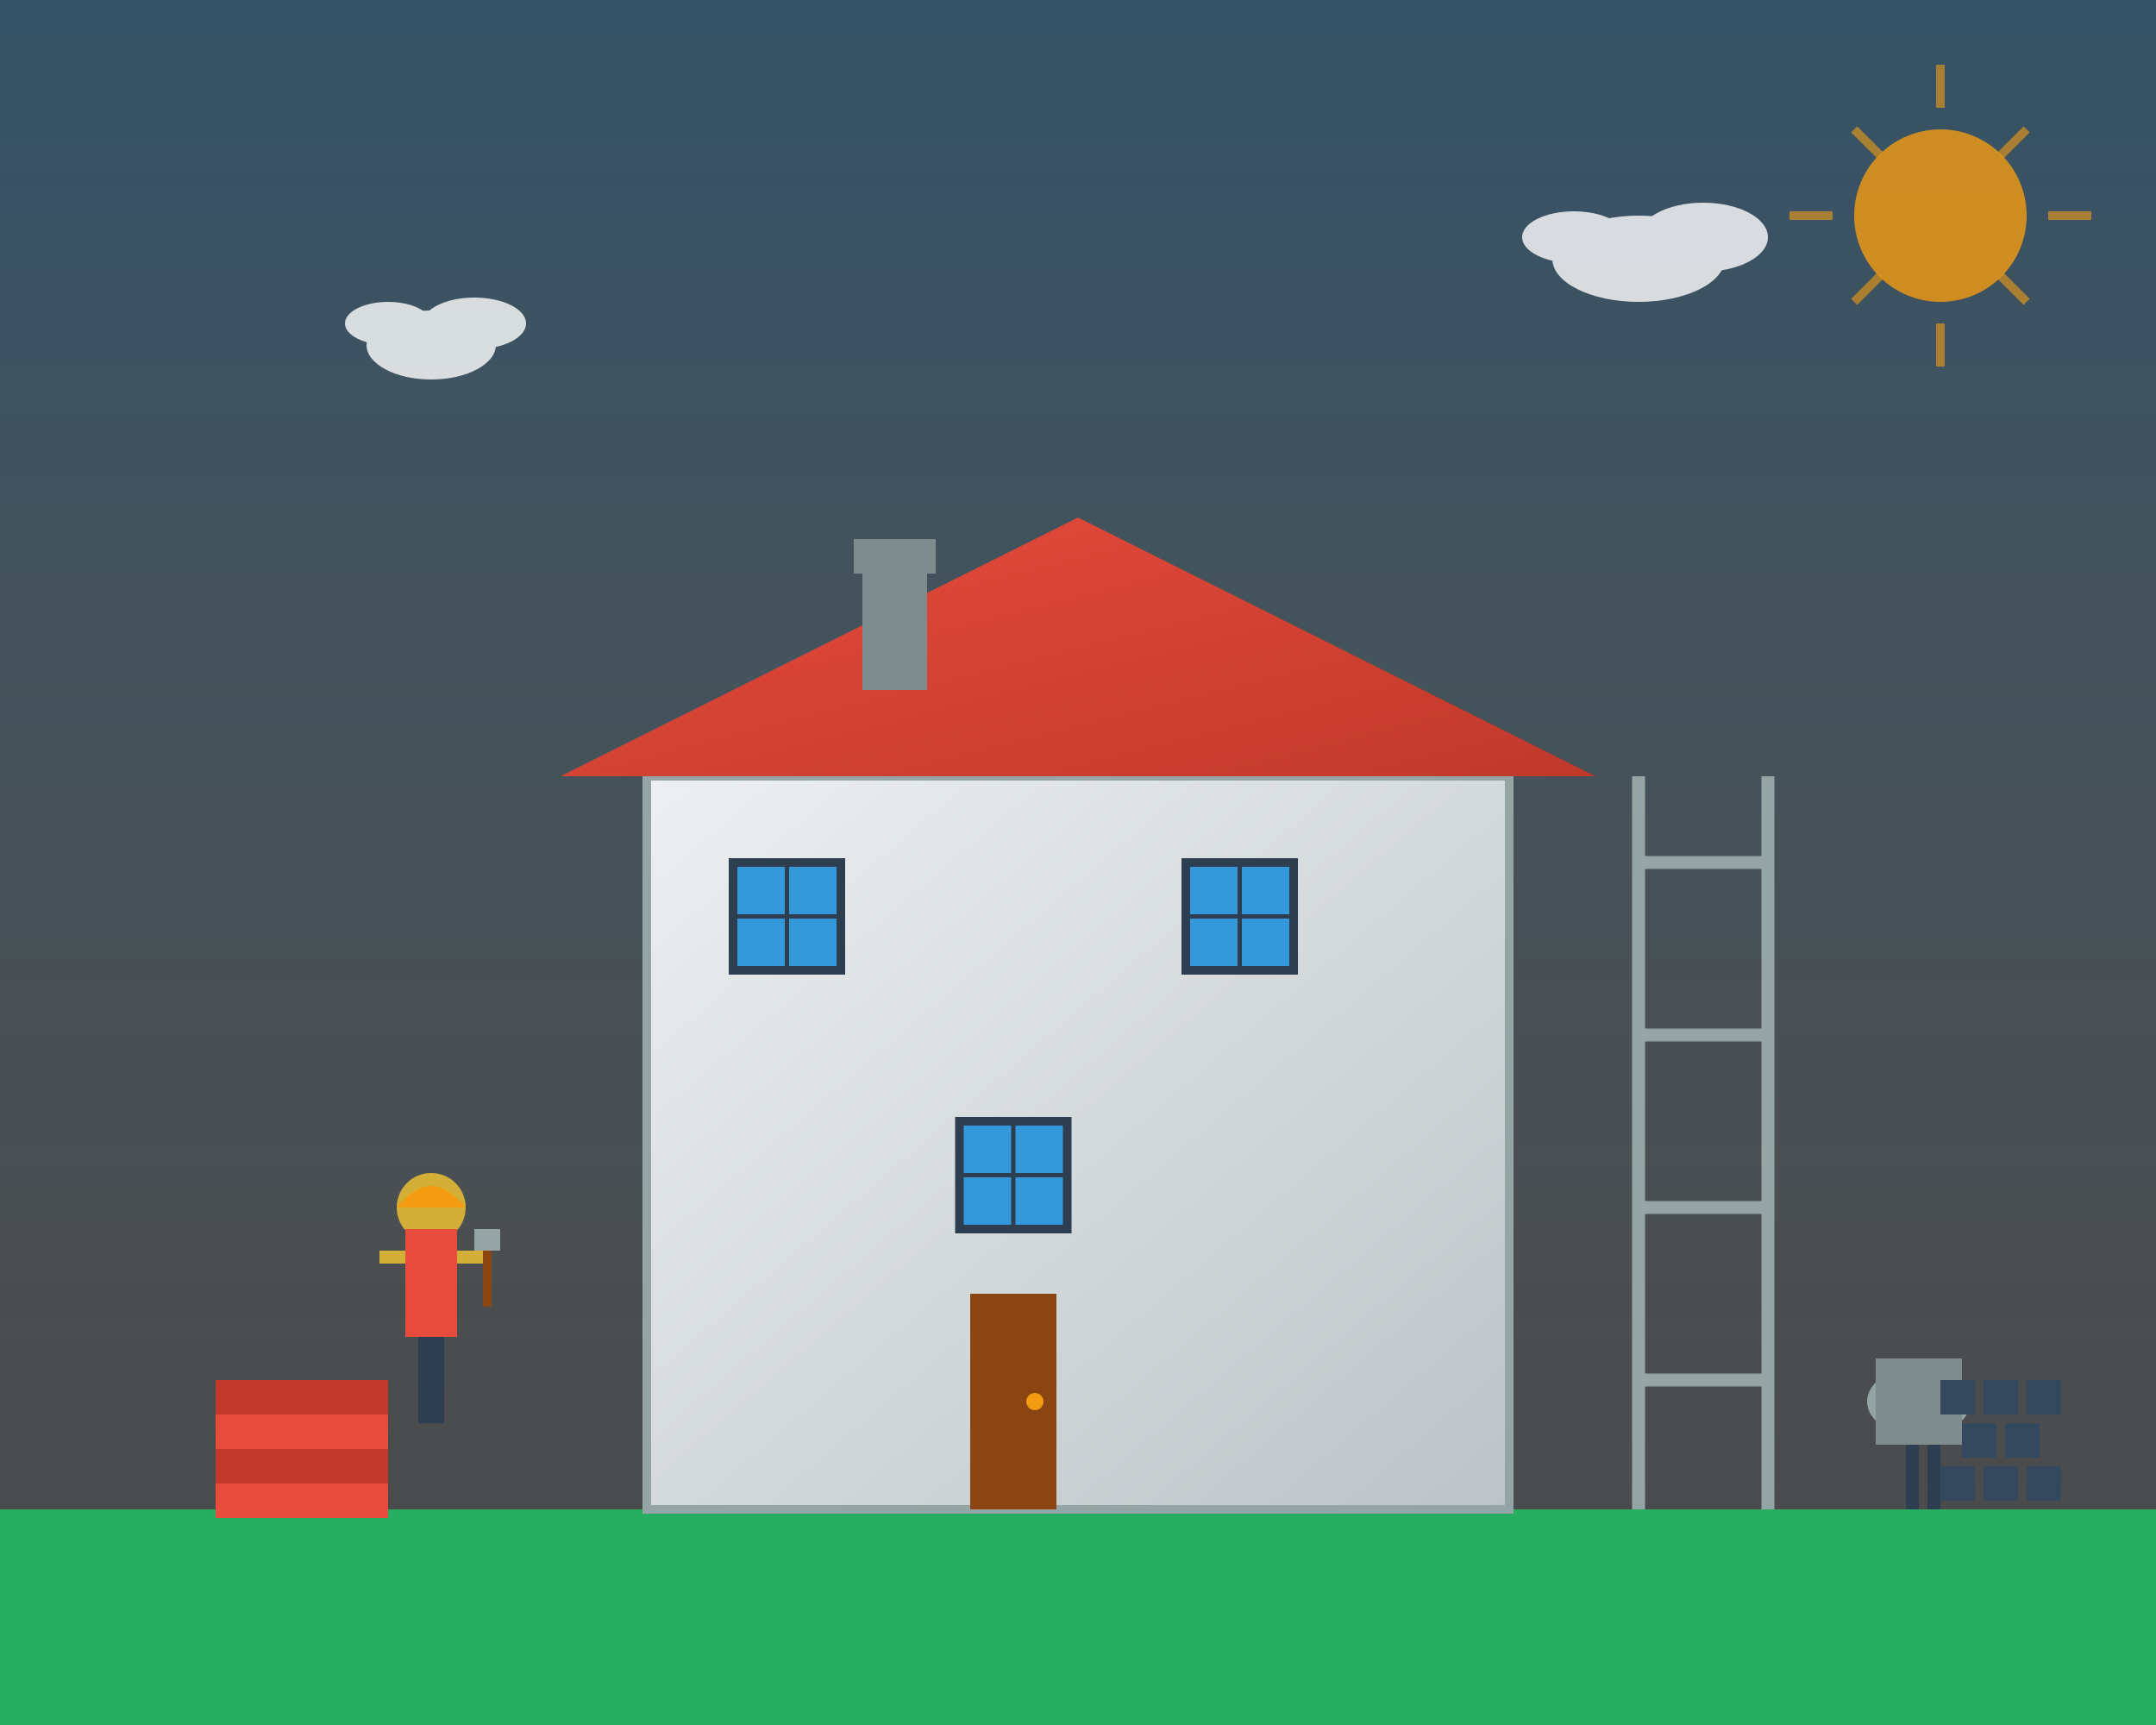 <svg width="500" height="400" viewBox="0 0 500 400" xmlns="http://www.w3.org/2000/svg">
  <rect x="0" y="0" width="500" height="400" fill="#333333" stroke="none"/>
  <defs>
    <linearGradient id="buildingGradient" x1="0%" y1="0%" x2="100%" y2="100%">
      <stop offset="0%" style="stop-color:#ecf0f1;stop-opacity:1" />
      <stop offset="100%" style="stop-color:#bdc3c7;stop-opacity:1" />
    </linearGradient>
    <linearGradient id="roofGradient" x1="0%" y1="0%" x2="100%" y2="100%">
      <stop offset="0%" style="stop-color:#e74c3c;stop-opacity:1" />
      <stop offset="100%" style="stop-color:#c0392b;stop-opacity:1" />
    </linearGradient>
    <linearGradient id="skyGradient" x1="0%" y1="0%" x2="0%" y2="100%">
      <stop offset="0%" style="stop-color:#3498db;stop-opacity:0.3" />
      <stop offset="100%" style="stop-color:#ffffff;stop-opacity:0.1" />
    </linearGradient>
  </defs>
  
  <!-- Background -->
  <rect width="500" height="400" fill="url(#skyGradient)"/>
  
  <!-- Ground -->
  <rect x="0" y="350" width="500" height="50" fill="#27ae60"/>
  
  <!-- Main house -->
  <rect x="150" y="180" width="200" height="170" fill="url(#buildingGradient)" stroke="#95a5a6" stroke-width="2"/>
  
  <!-- Roof -->
  <polygon points="130,180 250,120 370,180" fill="url(#roofGradient)"/>
  
  <!-- Chimney -->
  <rect x="200" y="130" width="15" height="30" fill="#7f8c8d"/>
  <rect x="198" y="125" width="19" height="8" fill="#7f8c8d"/>
  
  <!-- Windows -->
  <rect x="170" y="200" width="25" height="25" fill="#3498db" stroke="#2c3e50" stroke-width="2"/>
  <line x1="182.5" y1="200" x2="182.5" y2="225" stroke="#2c3e50" stroke-width="1"/>
  <line x1="170" y1="212.5" x2="195" y2="212.5" stroke="#2c3e50" stroke-width="1"/>
  
  <rect x="275" y="200" width="25" height="25" fill="#3498db" stroke="#2c3e50" stroke-width="2"/>
  <line x1="287.5" y1="200" x2="287.5" y2="225" stroke="#2c3e50" stroke-width="1"/>
  <line x1="275" y1="212.5" x2="300" y2="212.5" stroke="#2c3e50" stroke-width="1"/>
  
  <rect x="222.5" y="260" width="25" height="25" fill="#3498db" stroke="#2c3e50" stroke-width="2"/>
  <line x1="235" y1="260" x2="235" y2="285" stroke="#2c3e50" stroke-width="1"/>
  <line x1="222.5" y1="272.5" x2="247.5" y2="272.5" stroke="#2c3e50" stroke-width="1"/>
  
  <!-- Door -->
  <rect x="225" y="300" width="20" height="50" fill="#8b4513"/>
  <circle cx="240" cy="325" r="2" fill="#f39c12"/>
  
  <!-- Construction scaffolding -->
  <g stroke="#95a5a6" stroke-width="3" fill="none">
    <line x1="380" y1="180" x2="380" y2="350"/>
    <line x1="410" y1="180" x2="410" y2="350"/>
    <line x1="380" y1="200" x2="410" y2="200"/>
    <line x1="380" y1="240" x2="410" y2="240"/>
    <line x1="380" y1="280" x2="410" y2="280"/>
    <line x1="380" y1="320" x2="410" y2="320"/>
  </g>
  
  <!-- Construction tools -->
  <g transform="translate(430,300)">
    <!-- Cement mixer -->
    <ellipse cx="15" cy="25" rx="12" ry="8" fill="#95a5a6"/>
    <rect x="5" y="15" width="20" height="20" fill="#7f8c8d"/>
    <rect x="12" y="35" width="3" height="15" fill="#2c3e50"/>
    <rect x="17" y="35" width="3" height="15" fill="#2c3e50"/>
  </g>
  
  <!-- Worker figure -->
  <g transform="translate(100,280)">
    <!-- Head -->
    <circle cx="0" cy="0" r="8" fill="#d4af37"/>
    <!-- Hard hat -->
    <path d="M -8,0 Q 0,-10 8,0" fill="#f39c12"/>
    <!-- Body -->
    <rect x="-6" y="5" width="12" height="25" fill="#e74c3c"/>
    <!-- Arms -->
    <rect x="-12" y="10" width="6" height="3" fill="#d4af37"/>
    <rect x="6" y="10" width="6" height="3" fill="#d4af37"/>
    <!-- Legs -->
    <rect x="-3" y="30" width="3" height="20" fill="#2c3e50"/>
    <rect x="0" y="30" width="3" height="20" fill="#2c3e50"/>
    <!-- Tool in hand -->
    <rect x="12" y="8" width="2" height="15" fill="#8b4513"/>
    <rect x="10" y="5" width="6" height="5" fill="#95a5a6"/>
  </g>
  
  <!-- Building materials -->
  <g transform="translate(50,320)">
    <!-- Bricks stack -->
    <rect x="0" y="0" width="40" height="8" fill="#c0392b"/>
    <rect x="0" y="8" width="40" height="8" fill="#e74c3c"/>
    <rect x="0" y="16" width="40" height="8" fill="#c0392b"/>
    <rect x="0" y="24" width="40" height="8" fill="#e74c3c"/>
  </g>
  
  <!-- Tiles pattern -->
  <g transform="translate(450,320)" fill="#34495e">
    <rect x="0" y="0" width="8" height="8"/>
    <rect x="10" y="0" width="8" height="8"/>
    <rect x="20" y="0" width="8" height="8"/>
    <rect x="5" y="10" width="8" height="8"/>
    <rect x="15" y="10" width="8" height="8"/>
    <rect x="0" y="20" width="8" height="8"/>
    <rect x="10" y="20" width="8" height="8"/>
    <rect x="20" y="20" width="8" height="8"/>
  </g>
  
  <!-- Clouds -->
  <g fill="#ffffff" opacity="0.8">
    <ellipse cx="100" cy="80" rx="15" ry="8"/>
    <ellipse cx="110" cy="75" rx="12" ry="6"/>
    <ellipse cx="90" cy="75" rx="10" ry="5"/>
    
    <ellipse cx="380" cy="60" rx="20" ry="10"/>
    <ellipse cx="395" cy="55" rx="15" ry="8"/>
    <ellipse cx="365" cy="55" rx="12" ry="6"/>
  </g>
  
  <!-- Sun -->
  <circle cx="450" cy="50" r="20" fill="#f39c12" opacity="0.8"/>
  <g stroke="#f39c12" stroke-width="2" opacity="0.6">
    <line x1="450" y1="15" x2="450" y2="25"/>
    <line x1="485" y1="50" x2="475" y2="50"/>
    <line x1="450" y1="85" x2="450" y2="75"/>
    <line x1="415" y1="50" x2="425" y2="50"/>
    <line x1="470" y1="30" x2="464" y2="36"/>
    <line x1="470" y1="70" x2="464" y2="64"/>
    <line x1="430" y1="70" x2="436" y2="64"/>
    <line x1="430" y1="30" x2="436" y2="36"/>
  </g>
</svg>
